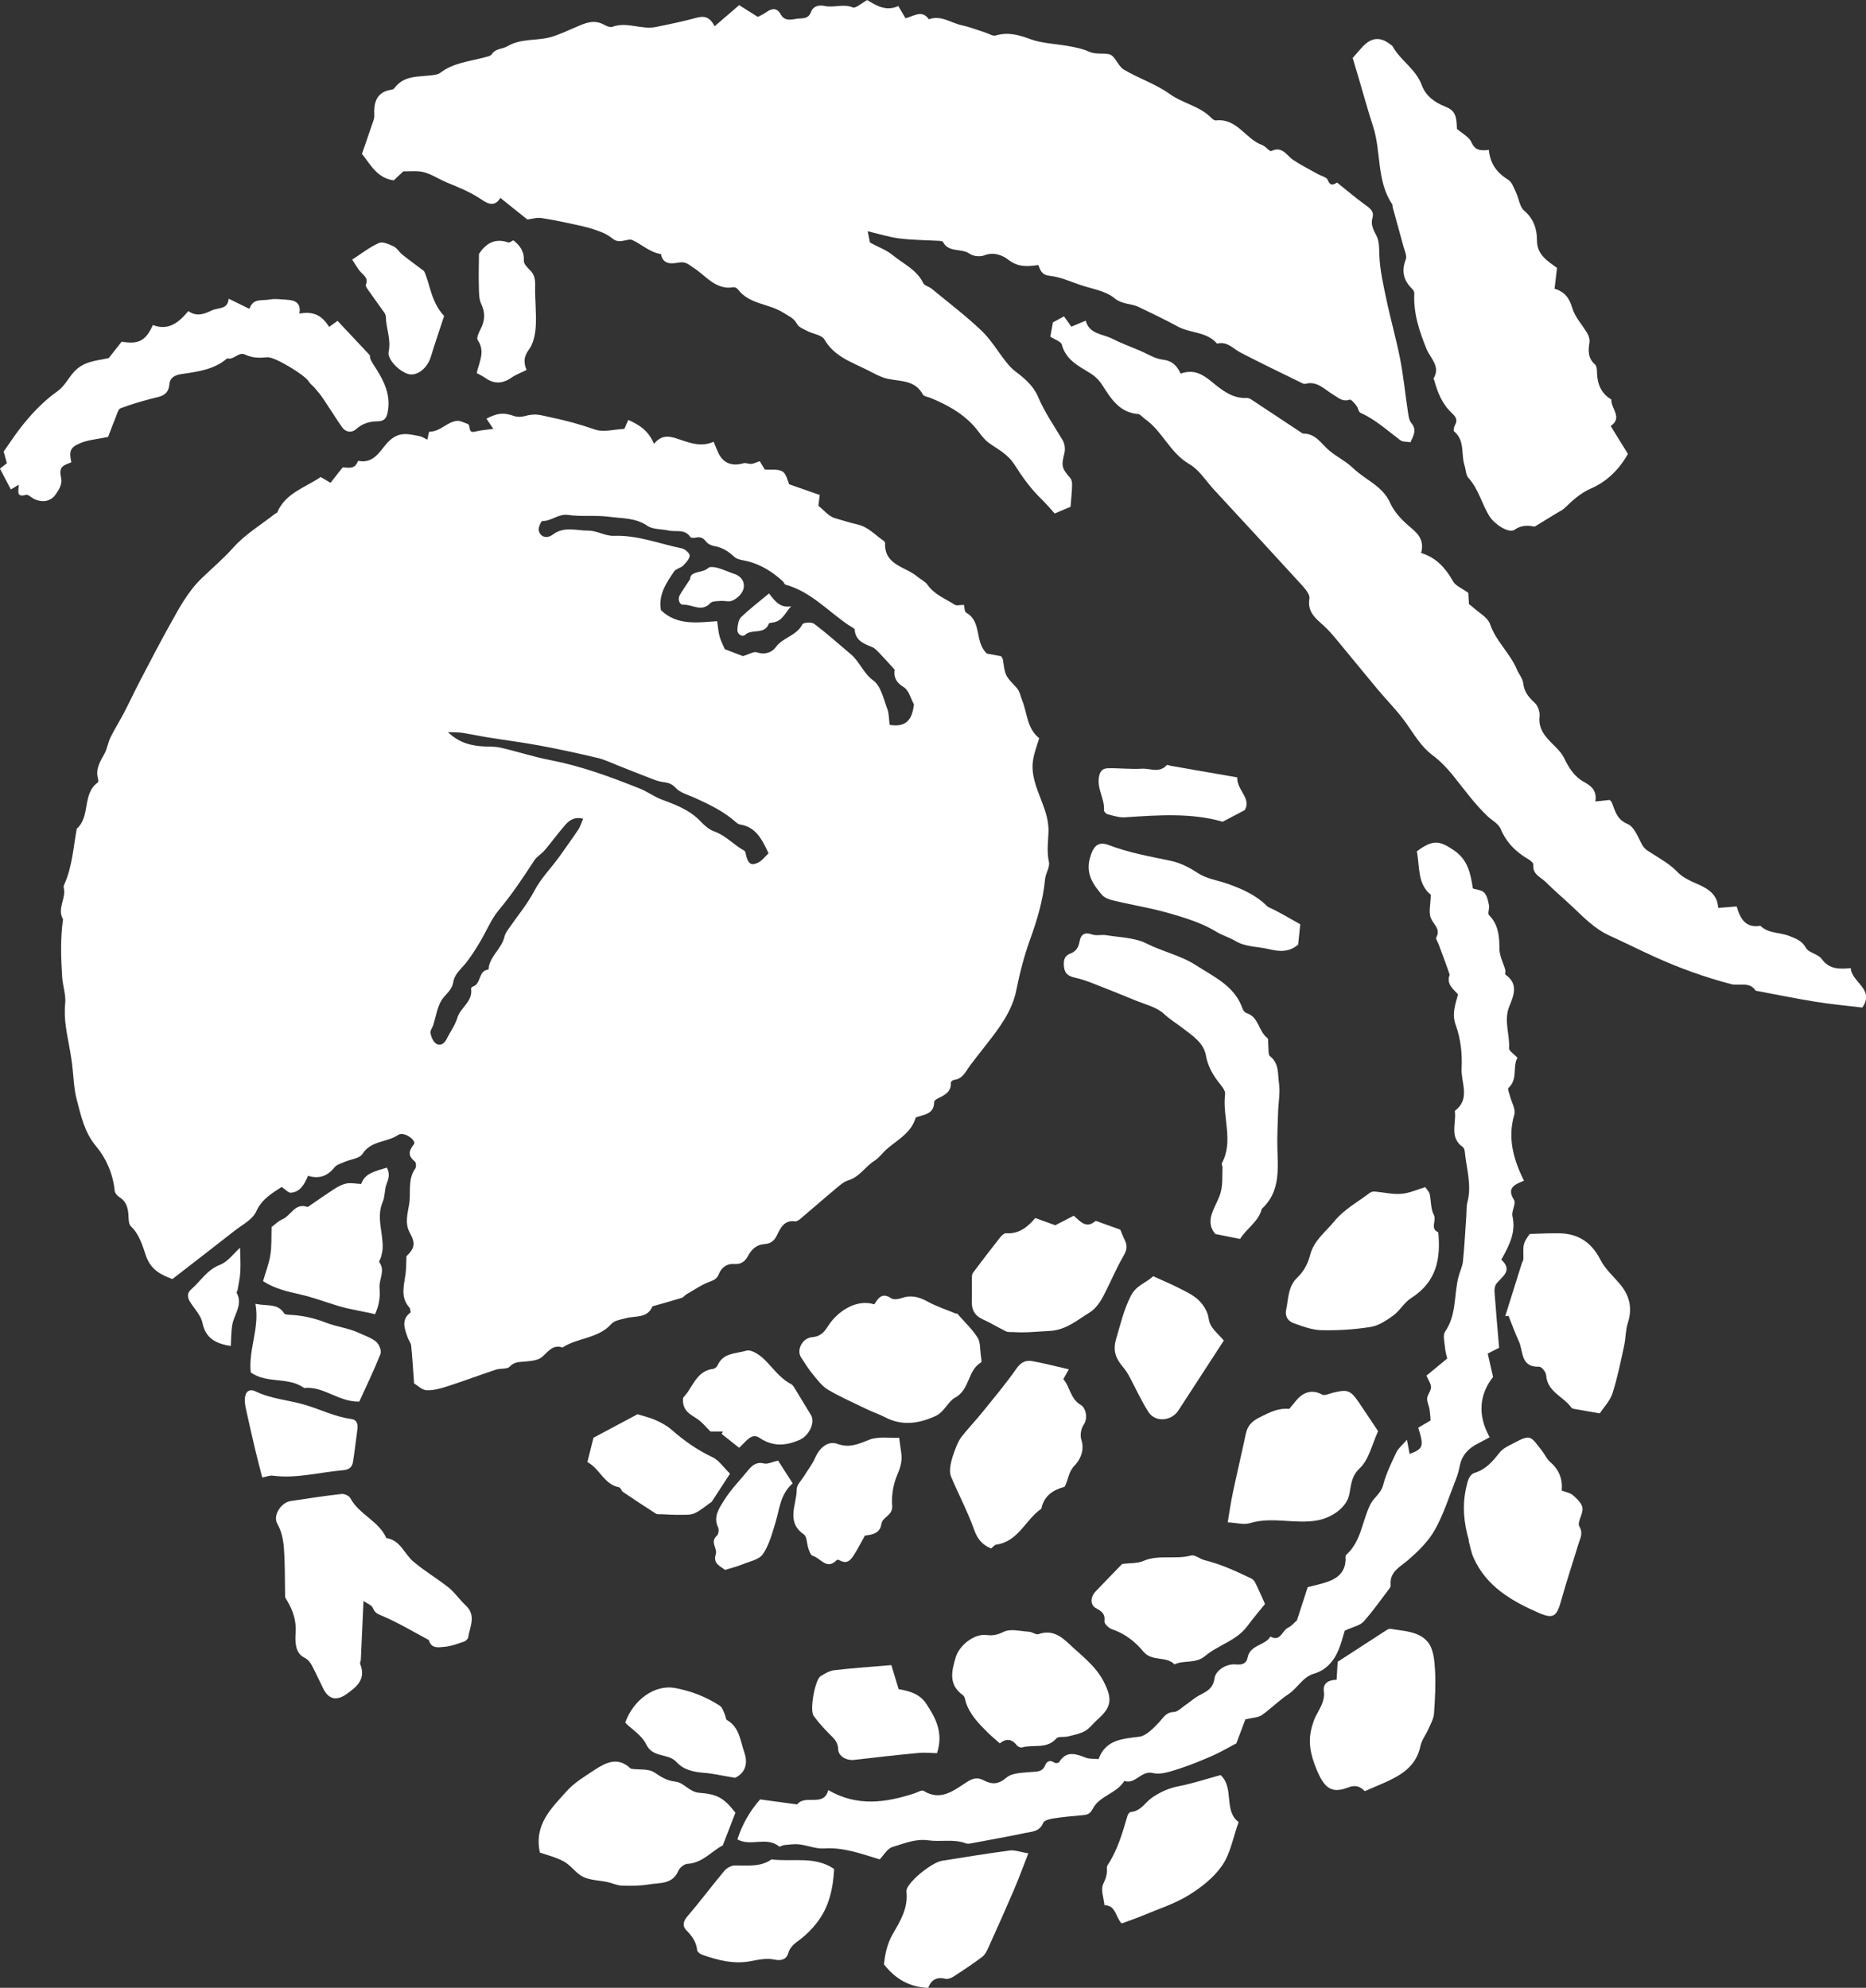 <?xml version="1.0" encoding="UTF-8"?>
<svg id="_レイヤー_2" data-name="レイヤー 2" xmlns="http://www.w3.org/2000/svg" viewBox="0 0 417.01 444.15">
  <rect x="0" y="0" width="417.01" height="444.15" fill="#333333" stroke="none"/>
  <defs>
    <style>
      .cls-1 {
        fill: #fff;
      }
    </style>
  </defs>
  <g id="_トップ" data-name="トップ">
    <g>
      <path class="cls-1" d="M117.83,49.03c-2.15-1.72-3.99-3.19-6.02-4.82-1.45,2.56-3.56.78-4.57.13-2.37-1.53-4.86-2.53-7.42-3.58-2.05-.84-3.88-2.26-6.17-2.47-1.08-.1-2.18,0-3.52,0-.6.56-1.41,1.32-2.14,2.01-3.73-.51-5.15-3.49-7.1-5.92.73-2.12,1.49-4.27,2.21-6.42.24-.71.59-1.45.55-2.16-.16-2.98.51-5.3,3.96-5.78.22-.03.47-.24.62-.43,2.03-2.69,5.06-2.4,7.9-2.74.78-.09,1.71-.15,2.29-.6,2.91-2.23,6.46-2.51,9.8-3.42.59-.16,1.41-.28,1.68-.71.86-1.33,2.39-1.13,3.41-1.74,3.08-1.84,6.47-1.23,9.58-2.04,1.83-.48,3.76-1.42,5.61-2.2,2.21-.94,4.18-1.93,6.54-.59.53.3,1.33.62,1.83.44,3.25-1.2,6.45.69,9.65.05,3.08-.62,6.17-1.26,9.21-2.09,1.73-.47,2.94-.09,3.98,1.91,1.93-1.66,3.61-3.11,5.48-4.71,1.26.8,2.64,1.66,4.17,2.63.63-.34,1.32-.64,1.91-1.07,1.26-.9,2.39-.99,3.2.49.93,1.69,2.49,1.13,3.76.97,1.06-.13,2.42.17,3.03-1.53.37-1.05,1.43-1.66,3.12-1.29,1.95.42,4.07-.56,6.21.31.65.26,1.88-.93,3.22-1.65,1.87,1.13,4.11,2.64,6.94,1.34.6,1.02,1.1,1.86,1.61,2.73,1.85-.44,3.67-2.01,5.22.23,2.71-1,4.93.82,7.37,1.34,1.82.39,3.58,1.1,5.37,1.67.73.23,1.57.8,2.18.62,2.73-.83,5.1-.17,7.72.79,2.74,1.01,5.83,1.05,8.75,1.6,1.47.28,2.99.56,4.32,1.18,1.57.73,3.22.28,4.63.62,1.27.31,1.92,2.64,3.23,3.42,3.31,1.97,7.12,3.19,10.21,5.42,2.98,2.15,6.79,2.72,9.39,5.42.25.26.69.55,1,.52,4.71-.54,6.61,4.19,10.34,5.51.76.27,1.64,1.5,2.02,1.32,2.48-1.18,3.37.97,4.87,1.98,1.77,1.2,3.71,2.15,5.58,3.2.75.42,1.94.68,2.17,1.29.69,1.89,1.87.57,2.08.59,2.35,1.88,4.15,3.41,6.06,4.8,1.08.79,2.29,1.52,1.86,3-.45,1.56.15,2.68.82,3.95.72,1.34.65,2.81.7,4.36.11,3.38.9,6.76,1.6,10.1.93,4.42,2.19,8.78,3.05,13.21.76,3.91,1.14,7.89,1.74,11.82.13.85.24,1.85.74,2.45,1.3,1.54.54,2.77-.17,4.33-.84-.15-1.73-.06-2.26-.45-2.89-2.16-5.55-4.63-8.91-6.13-.45-.2-.54-1.12-.92-1.61-.43-.53-1.16-1.44-1.49-1.33-1.65.54-2.45-.41-3.73-1.15-1.83-1.06-3.54-3.12-6.16-2.39-.22.06-.52-.04-.74-.15-4.6-2.26-9.22-4.47-13.77-6.83-1.69-.88-3-2.61-5.24-1.99-2.29-2.72-5.95-2.29-8.78-3.83-2.87-1.56-5.82-2.97-8.76-4.38-1.7-.82-3.62-.5-5.4-1.96-1.99-1.64-4.99-2.06-7.58-2.94-2.27-.77-4.54-1.8-6.87-2.05-1.73-.18-2.06-1.11-2.56-2.41-2.33.33-4.5.54-6.69-1.18-1.25-.98-3.26-1.82-5.37-.99-.93.37-2.49.22-3.28-.35-1.83-1.32-4.7-.17-5.96-2.64-.08-.16-.46-.22-.7-.24-3-.17-6.03-.17-9.01-.54-2.34-.29-4.63-1.03-7.12-1.61.18.9.38,1.9.51,2.53,1.91,1.03,3.72,1.67,5.1,2.82,2.35,1.95,5.36,3.22,6.8,6.23.28.58,1.29.77,1.87,1.25,3.74,3.08,7.62,6.03,11.13,9.36,2.1,1.99,3.62,4.6,5.44,6.9.61.78,1.28,1.56,2.06,2.15,2.1,1.58,4.13,3.3,5.15,5.72,1.47,3.49,3.62,6.55,5.53,9.77.46.77.59,1.98.37,2.86-.71,2.79-.63,3.33,1.32,5.57.33.37.41,1.07.4,1.6-.05,1.52-.21,3.04-.34,4.8-1.11.47-2.24.95-3.55,1.5-1.06-1.15-1.94-2.23-2.93-3.18-2.36-2.26-4.32-5-5.99-7.63-1.58-2.5-3.72-3.46-5.79-4.96-1.3-.94-2.17-2.45-3.27-3.68-2.68-3.01-6.11-4.86-9.77-6.37-.59-.24-1.48-.34-1.72-.78-1.75-3.25-4.98-2.87-7.87-3.5-1.55-.34-3.01-1.19-4.46-1.92-3.55-1.79-7.43-3.01-9.66-6.85-.6-1.03-2.56-1.24-3.85-1.91-.82-.43-1.89-.84-2.27-1.56-.72-1.37-1.91-1.77-3.08-2.52-3.22-2.08-7.6-1.84-10.12-5.21-.2-.27-.69-.53-.99-.48-4.01.67-6.16-2.57-8.94-4.35-1.09-.7-1.7-1.43-3.26-1.17-1.44.24-3.59.61-4.02-1.9-2.49-.36-4.27-2.16-6.41-3.13-.97-.44-2.75.9-4.2-.18-.75-.56-1.54-1.12-2.41-1.47-1.42-.57-2.89-1.06-4.38-1.4-3.07-.7-6.16-1.37-9.27-1.86-1.08-.17-2.25.22-3.21.33Z"/>
      <path class="cls-1" d="M234.73,75.21c.17-.9.34-1.88.58-3.18.59-.32,1.48-.8,2.47-1.34.52.73,1.01,1.42,1.64,2.3,1.02-.43,2.01-.84,3.22-1.34.81,3.05,3.73,2.93,5.85,4,2.04,1.03,4.19,1.83,6.3,2.72,1.68.71,3.32,1.8,5.06,1.99,2.09.24,3.17,1.34,3.99,3.12,2.86-1,4.73.01,6.94,1.81,2.13,1.74,4.59,3.82,7.85,3.63.33-.02.72.16,1.01.35,3.66,2.41,7.31,4.84,10.97,7.26.21.14.45.35.67.35,2.76,0,3.97,2.26,5.74,3.76,1.71,1.44,3.81,2.45,5.41,4,2.71,2.62,6.56,3.91,8.27,7.79.94,2.12,2.8,3.99,4.64,5.51,1.85,1.52,2.95,3.06,2.25,5.62,3.49,1.08,5.51,3.46,7.16,6.37.56.99,1.96,1.51,3.38,2.54.03.44.08,1.41.15,2.52.18.14.5.35.77.6,1.37,1.27,3.41,2.32,3.95,3.88,1.32,3.85,4.48,6.48,5.99,10.12.44,1.05,1.31,2.02,1.42,3.09.21,1.95,1.25,3.14,2.59,4.39.7.65,1.17,2.01,1.06,2.97-.34,2.91,1.34,4.63,3.13,6.42.86.86,1.78,1.76,2.3,2.83,1.08,2.22,2.31,4.25,4.53,5.45,1.66.9,2.9,1.98,2.51,4.35,1.3-.14,2.24-.25,3.18-.35.16.17.4.33.49.55.76,1.91,1.09,3.81,3.56,4.84,1.49.62,2.31,3,3.26,4.69.61,1.08,1.54,1.46,2.49,2.08,1.86,1.2,3.81,2.3,5.4,3.98,1.07,1.13,2.64,1.88,4.11,2.51,2.56,1.09,4.79,2.35,4.96,5.47,1.43-.11,2.67-.21,4.13-.32.78,2.74,2.02,4.9,5.3,4.32,1.83,1.81,4.44,1.42,6.6,2.33,1.41.59,2.68.99,3.56,2.58.63,1.14,2.74,1.39,3.54,2.5,1.69,2.34,3.89,2.29,6.5,2.05.12,3.13,5.47,4.71,2.57,8.81-3.54-.43-7-.74-10.43-1.29-4.48-.73-8.93-1.64-13.4-2.48-1.39-2.13-3.66-.99-5.5-1.47-5.91-1.55-11.6-3.6-17.18-6.14-3.35-1.53-6.64-3.17-9.97-4.69-3.37-1.54-5.73-4.05-8.29-6.45-1.99-1.87-4.07-3.64-6.01-5.56-1.1-1.08-2.95-1.66-2.72-3.8.04-.38-.62-.97-1.09-1.24-2.8-1.62-4.94-3.73-6.23-6.81-.49-1.16-1.95-1.9-2.95-2.85-2.92-2.76-5.23-6.03-7.74-9.13-1.32-1.63-2.82-3.2-4.5-4.45-2.61-1.95-4.13-4.66-5.95-7.22-1.91-2.69-4.29-5.05-6.42-7.6-2.99-3.58-5.92-7.21-8.91-10.8-.98-1.17-1.97-2.36-3.1-3.38-1.82-1.63-3.66-3.04-3.16-6.03.16-.94-1.03-2.27-1.86-3.18-6.45-7.07-12.95-14.09-19.45-21.12-1.81-1.96-3.32-4.47-5.53-5.74-4.34-2.5-6.02-7.39-9.97-10.12-.51-.35-.98-1.03-1.5-1.07-4.06-.3-6-3.37-7.85-6.26-.86-1.35-1.7-2.18-3.07-3.01-2.48-1.51-5.25-2.92-6.1-6.24-.17-.68-1.5-1.07-2.56-1.77Z"/>
      <path class="cls-1" d="M359.93,95.16c1.32,2.14,2.52,4.07,3.87,6.25-1.86,3.39-4.65,6.17-8.23,7.73-2.44,1.06-4.14,2.69-5.94,4.41-.5.47-1.18.76-1.78,1.13-1.41.87-2.83,1.73-4.89,2.99-.93-.16-2.65-.59-4.48.7-1.27.89-4.44-1.2-5.55-2.92-1.79-2.77-2.45-6.13-4.75-8.65-.6-.66-.58-1.87-.89-2.81-.81-2.52.14-5.57-2.34-7.61-.2-.16-.01-1.03.22-1.43.69-1.18.06-1.93-.72-2.66-2.17-2.01-3.19-4.63-3.95-7.39-.03-.12-.17-.28-.13-.34,1.63-2.67-.71-4.5-1.55-6.54-1.65-4.03-2.98-8.05-2.75-12.47.02-.33-.23-.76-.48-1-1.95-1.9-2.44-3.99-1.42-6.6.3-.78-.27-1.94-.53-2.9-.78-2.9-1.6-5.78-2.39-8.68-.07-.24,0-.55-.13-.74-3.54-5.28-2.41-11.71-4.27-17.4-1.16-3.55-2.14-7.15-3.2-10.73-.45-1.51-.89-3.01-1.35-4.55.76-.87,1.48-1.73,2.24-2.54,2.01-2.13,4.05-2.24,6.33-.36.1.08.25.13.3.23,1.76,3.22,5.23,5.13,6.55,8.71.89,2.42,2.81,3.86,5.19,4.8,2.16.86,2.6,1.83,2.68,5,1.17,1.03,2.72,1.8,3.25,3.01.82,1.86,2.1,1.91,3.89,1.69.26,3.1,1.83,5.14,4.33,6.69.86.53,1.27,1.86,1.76,2.88.64,1.34.79,3.16,1.8,4.01,2.14,1.82,2.86,4.13,2.86,6.61,0,3.19,2.2,4.54,4.48,6.18-.18,1.48-.35,2.98-.55,4.66,2.13.6,3.29,1.97,3.96,4.3.59,2.05,2.27,3.78,3.38,5.7.33.57.56,1.36.46,1.99-.3,1.84-.36,3.52,1.22,4.9.32.28.44.94.45,1.43.02,2.69.77,4.98,3.22,6.43-.13,2.02,2.62,4.02-.15,5.92Z"/>
      <g>
        <path class="cls-1" d="M319.78,199.95c-3.09-2.48-2.46-6.36-3.15-9.73,3.64-2.7,5.07-2.4,8.25-.25,3.18,2.15,3.75,5.18,4.27,8.56.83.27,1.98.33,2.55.93.64.68.85,1.83,1.06,2.82.15.71-.37,1.83,0,2.19,2.13,2.16,2.32,4.73,2.33,7.55,0,1.56.86,3.11,1.3,4.67.1.35-.12.98.06,1.1,3,2.07,1.78,4.76.83,7.12-1.27,3.16.16,6.2-.04,9.29-.04.6,1.08,1.28,1.88,2.15-1.16,1.98.16,4.79-2.02,6.74-.23.2.18,1.14.32,1.73.35,1.43,1.35,3.03.99,4.24-1.52,5.19-.25,9.88,2.16,14.76-1.95.8-3.97,1.54-2.22,4.3.51.81-.61,2.5-.35,3.64.78,3.44-.6,6.25-2.14,9.07-.12.22-.38.6-.33.65,2.63,2.45.15,3.73-1.13,5.36-.35.45-.45,1.23-.41,1.84.29,4.05.66,8.09,1.03,12.47-.62.32-1.37.69-2.55,1.29.33,1.43.71,3.09,1.19,5.23-3.06,3.88-3.52,8.55-.75,13.47-1.08.58-1.84,1-2.61,1.39-2.13,1.07-3.63,2.64-4.09,5.07-.19.98-.46,1.96-.83,2.89-1.51,3.81-2.73,7.79-4.72,11.34-1.45,2.58-3.74,4.81-6.01,6.77-1.85,1.59-4.15,2.61-3.87,5.59.02.22-.09.49-.23.68-1.91,2.51-3.72,5.12-5.82,7.46-.78.87-2.24,1.12-4.21,2.03-.36,1.08-.82,3.21-1.76,5.1-1.05,2.13-2.68,3.8-5.15,4.52-2.47.72-3.62,3.21-5.68,4.57-2.1,1.38-3.89,3.24-5.95,4.68-.81.56-2.01.55-3.67.95-.57,1.52-1.35,3.61-2.01,5.35-1.86.97-3.54,1.98-5.31,2.76-2.53,1.1-5.1,2.17-7.73,3-1.8.57-3.89,1.3-5.58.88-2.69-.65-3.92,2.62-6.41,1.76-1.72,2.8-5.54,3.34-7,6.12-.72,1.38-1.34,1.46-2.47,1.55-2.13.19-4.27.38-6.38.71-.82.13-2.07.42-2.28.97-.78,2-2.55,1.97-4.08,2.29-4,.85-8.04,1.56-12.06,2.31-.37.07-.8.12-1.13,0-2.74-1.04-5.61-.28-8.35-.67-2.95-.42-5.49.71-8.09,1.49-1.14.34-1.94,1.84-2.84,2.76-4.12-1.24-8.05-2.74-12.42-2.44-1.82.12-3.7-.7-5.57-.91-1.12-.13-2.27.06-3.41.16-.37.03-.9.44-1.06.31-2.82-2.32-6.43.08-9.34-1.59q1.61-5.01,5.08-8.93c2.76.37,5.51.75,8.27,1.12,1.83-2.35,5.98.7,6.95-3.2,6.48,3.75,12.85,2.82,19.26.73.69-.23,1.64-.81,2.05-.56,3.88,2.41,6.82-.16,9.67-1.97,1.44-.92,2.43-1.08,3.79-.37,1.84.95,3.27.92,5.09-.64,1.26-1.07,3.56-1.05,5.43-1.23,1.3-.13,2.54.06,3.17-1.47.41-1.01,1.12-1.28,2.12-.61.22.15.89.08,1-.1,1.63-2.67,3.75-1.89,5.99-1.02.8.31,1.75.2,2.85.31,1.55-4.3,5.2-4.52,9.04-4.99,1.64-.2,3.25-1.95,4.54-3.31.96-1.02,1.49-2.17,3.21-2.22.86-.02,1.71-.93,2.53-1.49.83-.56,1.6-1.22,2.42-1.78,1.67-1.13,3.79-1.42,4.18-4.31.22-1.59,2.44-3.27,4.81-3.05,1.34.13,2.31-.17,2.58-1.57.55-2.84,3.86-2.6,5.09-4.66,2.24,1.26,2.6-1.33,3.92-1.97.87-.42,1.54-1.26,2.01-1.66.86-2.64,1.64-5.06,2.4-7.4,1.62-.44,3.24-.74,4.76-1.32,2.15-.83,3.66-2.28,3.7-4.81,0-.37-.07-.91.14-1.09,3.4-3.03,3.55-7.6,5.43-11.33.75-1.49,2.33-2.38,2.82-4.25.65-2.53,1.84-4.95,2.96-7.33.43-.91,1.32-1.59,2.37-2.8.28,1.48.43,2.3.59,3.15,3.06-1.11,3.25-1.71,1.93-5.85.84-.5,1.71-1.01,2.77-1.63-.08-.82-.11-1.68-.25-2.53-.14-.82-.59-1.65-.52-2.43.08-.84.86-1.63.86-2.45,0-.78-.59-1.57-1.02-2.6,1.51-1.25,2.96-2.44,4.63-3.82-.13-.64-.4-1.47-.47-2.32-.1-1.25-.57-2.87.02-3.72,2.59-3.75,1.93-8.18,2.98-12.23.3-1.17.88-2.31,1-3.5.34-3.39.51-6.79.75-10.19.07-.99,0-2.02.24-2.96,1.02-3.85-.23-7.55-.59-11.31-.03-.36-.18-.85-.44-1.03-2.98-2.07-1.5-5.11-1.75-7.76-.01-.13-.04-.32.03-.37,3.49-2.64,1.29-6.29,1.45-9.41.17-3.2-.19-6.63-1.28-9.62-.96-2.63-.13-4.59.48-6.93-1-1.2-2.68-2.26-1.87-4.4.04-.11-2.43-6.75-2.51-6.94-.19-.46-.63-1.09-.48-1.38,1.04-1.91-.57-2.85-1.18-4.27-.58-1.34-.08-3.16-.04-5.26Z"/>
        <path class="cls-1" d="M120.65,413.93c-1.36-6.28,2.62-9.93,5.98-13.7,1.73-1.94,4.1-3.34,6.31-4.8,2.52-1.67,5.19-2.92,7.94-.31.08.08.24.1.36.12,1.69.22,3.73-.06,4.99.79,1.51,1.02,2.79,1.85,4.68,2.05,1.95.21,3.14,2.34,5.33,2.5,4.15.31,5.53,1.18,8.11,4.45-.91,2.35-1.81,4.68-2.83,7.32-2.39,1.16-4.44,3.91-7.9,4.11-.73.04-1.74.87-2.04,1.59-1.31,3.04-4.14,2.6-6.54,3-1.98.33-4.03.35-6.04.28-1.09-.03-2.15-.57-3.24-.8-1.82-.39-3.81-.38-5.44-1.16-1.6-.77-2.7-2.55-4.28-3.42-1.79-.99-3.87-1.47-5.39-2.01Z"/>
        <path class="cls-1" d="M336.39,294.09c1.22-3.92,2.45-7.84,3.68-11.75.11-.35.37-.69.37-1.03-.05-3.42-.1-3.44,1.41-5.59,1.99-.05,4.34-.2,6.69-.15,4.24.09,7.16,2.07,9.13,5.94,1.06,2.08,2.96,3.72,4.48,5.57,2.07,2.53,2.67,5.29,1.64,8.49-.53,1.66-.47,3.5-.85,5.23-.78,3.54-1.48,7.11-2.6,10.55-.55,1.7-1.95,3.12-2.83,4.46-2.11-.37-3.72-.64-5.32-.93-.36-.07-.85-.11-1.02-.35-1.75-2.5-5.41-3.5-5.64-7.27-.04-.69-1.04-1.9-1.56-1.88-4.21.17-3.51-3.45-4.54-5.68-.86-1.86-1.55-3.8-2.31-5.7-.24.03-.48.06-.72.09Z"/>
        <path class="cls-1" d="M304.99,400.21c-.93-.91-1.88-1.54-3.74-.81-3.86,1.5-5.38-.08-7.04-4.08-1.33-3.21-1.97-6.15-1.04-9.44.22-.78.46-1.57.82-2.29.88-1.81,2.15-3.42,1.86-5.68-.26-1.99,1.29-2.55,2.85-2.58.09-1.47.16-2.62.24-4.02,3.53-2.29,7.14-4.64,10.77-6.98.31-.2.72-.44,1.04-.38,2.98.51,6.39.53,8.37,2.99,1.21,1.5,1.45,4.01,1.57,6.1.19,3.27.02,6.57-.22,9.84-.09,1.18-.76,2.33-1.25,3.46-.56,1.28-1.51,2.45-1.78,3.78-.97,4.69-4.51,6.65-8.37,8.35-1.27.56-2.56,1.1-4.08,1.75Z"/>
        <path class="cls-1" d="M318.53,265.26c.45.68.87,1.07.97,1.53.34,1.55.21,3.31.92,4.64.7,1.31-.94,3.09,1.01,3.92.51,5.65-.19,10.97-6.11,14.72-1.51.96-2.46,2.77-3.92,3.84-1.52,1.11-3.28,2.29-5.07,2.58-3.61.58-7.32.81-10.98.73-2.09-.04-4.22-.84-6.23-1.56-1.22-.44-2.02-1.43-1.69-3.02.54-2.54.35-5.19,2.59-7.28,1.31-1.22,2.31-3.09,2.74-4.85.81-3.34,3.52-5.26,5.44-7.64,2.08-2.58,5.24-4.3,7.95-6.36.27-.21.72-.3,1.08-.27,1.99.17,3.99.67,5.94.51,1.82-.15,3.59-.98,5.35-1.5Z"/>
        <path class="cls-1" d="M349.01,333.05c.94.37,1.92.51,2.53,1.05.88.79,1.98,1.82,2.11,2.85.16,1.34-1.23,3.18-.71,4.09.92,1.59.2,2.63-.17,3.88-1.25,4.12-2.63,8.21-3.78,12.36-1.06,3.82-1.65,4.61-5.16,3.08-6-2.62-11.71-5.9-14.55-12.36-.49-1.12-.7-2.38-1.03-3.57-.03-.12.01-.26-.02-.38-1.11-3.86-1.48-7.66-.56-11.71.35-1.54.67-2.87,1.95-3.27,2.45-.76,4-2.59,5.39-4.36.96-1.22,2.05-1.6,3.25-2.24,3.88-2.09,3.78-1.59,6.37,1.74.63.8,1.05,1.81,1.8,2.46,1.97,1.69,2.82,3.79,2.57,6.37Z"/>
        <path class="cls-1" d="M307.98,319.78c-1.38,2.97-2.04,6.33-4.07,8.24-2.02,1.9-1.93,3.83-2.39,5.96-.65,3.02-4.11,5.18-7.05,5.72-5.04.94-10.12-.9-15.13.63-1.36.42-3-.08-4.97-.18.38-2.25.68-4.44,1.14-6.59.93-4.4,1.97-8.78,2.9-13.18.36-1.7,1.24-2.73,2.85-3.56,2.99-1.55,4.61-2.21,6.86-2.02,1.01-1.11,1.8-2.43,2.97-3.17,1.28-.81,2.8-.91,4.36-.03.57.33,1.67-.23,2.52-.43,3.21-.77,3.85-.54,5.72,2.21,1.48,2.19,2.94,4.39,4.29,6.4Z"/>
        <path class="cls-1" d="M223.43,389.54c-1.12-1.01-2.08-1.79-2.94-2.66-1.85-1.88-3.69-3.76-4.58-6.34-.21-.6-.26-1.43-.69-1.74-3.29-2.36-2.59-5.31-1.63-8.51.81-2.69,4.13-5.31,6.88-4.96,1.39.18,2.48-.05,3.87-.73,1.53-.74,3.74-.12,5.65,0,.71.05,1.53.72,2.09.53,2.89-1.02,4.9.34,6.83,2.17,2.76,2.62,5.89,4.87,7.71,8.38,2.06,3.98,1.8,5.78-1.45,8.62-.91.8-1.64,1.89-2.67,2.46-1.16.65-2.56.91-3.87,1.24-.85.21-2.11-.07-2.54.42-2.16,2.49-5.19,1.29-7.73,2.03-.32.09-.92-.21-1.16-.52-1.19-1.54-2.54-1.4-3.76-.4Z"/>
        <path class="cls-1" d="M282.7,358.39c-1.32,1.65-2.7,3.26-3.96,4.96-2.42,3.27-6.48,4.19-9.39,6.64-2.19,1.85-4.72.86-6.87,1.9-1.89-1.95-5.04-.52-7.01-2.91-1.78-2.16-4.11-3.99-6.96-4.94-.71-.24-1.75-1.22-1.69-1.77.18-1.71-.56-2.2-1.95-2.97-1.23-.69-1.23-2.43-.06-3.67,2.07-2.18,4.17-4.32,5.97-6.18,1.81-.23,3.4-.09,4.68-.65,3.47-1.51,7.2-.28,10.72-1.24.85-.23,1.98.79,3.03,1.05,3.67.9,7.07,2.48,10.44,4.1.4.19.75.66.95,1.08.7,1.42,1.32,2.88,2.09,4.59Z"/>
        <path class="cls-1" d="M272.77,396.62c3.12,2.82.62,7.96,4.03,10.5-1.22,3.41-1.8,6.95-3.63,9.64-1.85,2.72-4.71,4.97-7.56,6.72-3.16,1.94-6.8,3.09-10.25,4.54-1.5.63-3.04,1.14-4.7,1.76-1.34-1.34-1.24-4.06-3.84-4.09-.15-1.59-.87-3.44-.29-4.7.56-1.21.95-2.22.83-3.5-.02-.24.04-.54.17-.74,2.23-3.39,3.32-7.22,4.44-11.05.1-.33.45-.81.71-.83,2.3-.15,3.28-2.24,4.93-3.32,1.81-1.18,3.64-2.03,5.81-2.44,3.07-.59,6.06-1.59,9.34-2.49Z"/>
        <path class="cls-1" d="M229.81,414.11c-1.26,3.21-2.16,5.69-3.19,8.1-1.85,4.31-3.76,8.59-5.69,12.86-.36.79-.78,1.67-1.43,2.17-2.1,1.59-4.3,3.04-6.51,4.47-.49.31-1.24.55-1.76.42-1.98-.49-3.18.34-3.8,2.04-4.11-.16-7.22-1.89-9.89-5.25.23-2.05.63-4.43,1.94-6.72,1.68-2.92,3.51-5.79,3.09-9.55-.2-1.81,5.6-6.5,7.91-6.87,5.06-.81,10.12-1.63,15.21-2.31,1.03-.14,2.14.31,4.14.65Z"/>
        <path class="cls-1" d="M186.41,417.6c-.23,4.34-1.11,8.56-3.94,12.12-1.07,1.35-2.3,2.61-3.67,3.64-1.17.88-2.23,1.56-2.68,3.16-.33,1.17-1.44,1.7-3.08,1.33-1.61-.37-3.45,0-5.14.33-3.86.77-7.46-.17-11.03-1.43-.44-.15-1.03-.63-1.07-1.01-.19-1.89-1.2-3.2-2.47-4.51-.81-.84-.69-1.9.26-3,2.85-3.32,5.47-6.84,8.28-10.2.52-.62,1.51-1.19,2.29-1.2,2.84-.04,5.73.41,8.27-1.37,4.62.63,9.56-.85,13.98,2.14Z"/>
        <path class="cls-1" d="M199.2,372.05c.67,2.22,1.14,3.79,1.62,5.37,2.47.43,4.73,1.08,6.17,3.25,2.14,3.22,3.89,6.53,2.41,11.06-1.24-.02-2.71-.19-4.15-.05-4.8.45-9.58.99-14.37,1.55-1.63.19-3.52-.75-3.57-2.39-.05-1.87-1.25-2.64-2.29-3.73-1.13-1.19-2.25-2.41-3.2-3.74-.91-1.27.29-8.02,1.57-8.84.95-.61,2.04-1.23,3.13-1.35,4.19-.48,8.4-.76,12.68-1.13Z"/>
        <path class="cls-1" d="M164.29,397.24c-2.86-.47-4.94-.96-7.05-1.13-2.32-.19-4.46-.63-6.1-2.44-.25-.27-.57-.5-.89-.69-1.94-1.08-4.56-.52-5.89-3.3-.91-1.91-3.09-3.23-4.64-4.76,1.78-5.06,6.55-8.59,11.14-7.75,3.54.65,6.98,1.98,10.04,3.99.54.36.76,1.23,1.08,1.89.2.42.19,1.11.5,1.29,2.78,1.61,2.94,4.57,3.84,7.16.96,2.75.08,4.69-2.02,5.73Z"/>
      </g>
      <g>
        <path class="cls-1" d="M238.87,305.95c-.56,1-.9,1.58-1.24,2.2,1.53,1.77,1.55,4.45,4,5.84.79.45,1.72,2.63.51,4.42-.58.85-.8,2.34-.48,3.3.79,2.37-.33,4.55-1.53,5.77-1.4,1.44-1.33,3.09-2.21,4.73-2.49.65-4.62,1.97-5.2,4.9-3.55,2.42-5.12,7.34-10.08,8.02-.39.05-.72.53-1.15.86-1.91-.79-3.02-2.02-3.77-4.13-1.45-4.08-3.5-7.93-5.18-11.93-.32-.76-.26-1.77-.11-2.61.22-1.22.63-2.42,1.08-3.58.37-.95.77-1.95,1.4-2.74,1.47-1.87,3.13-3.6,4.63-5.45,2.58-3.2,5.24-6.36,7.59-9.72.97-1.39,2.04-1.96,3.47-1.71,2.66.46,5.27,1.16,8.3,1.85Z"/>
        <path class="cls-1" d="M195.39,291.43c.9-1.43,1.77-2.7,3.77-1.34.51.35,1.56.22,2.23-.02,2.13-.78,3.94-.33,5.88.74,1.99,1.1,4.2,1.81,6.31,2.69.1.04.29-.04.34.02,1.55,1.76,3.28,3.39,4.54,5.34.67,1.03.53,2.59.72,3.91.08.57.28,1.53.04,1.67-3.02,1.77-2.44,6.05-5.78,7.85-1.55.83-2.4,3.2-4.36,4.1-3.74,1.71-7.49,2.29-11.33.26-1.22-.64-2.56-1.07-3.81-1.67-2.98-1.44-6.03-2.78-8.88-4.45-1.32-.77-2.33-2.14-3.34-3.36-1-1.21-1.84-2.55-2.7-3.87-1.05-1.63.21-4.32,2.53-4.53,2.09-.19,2.79-1.4,3.74-2.82,1.92-2.86,6.02-5.78,10.09-4.51Z"/>
        <path class="cls-1" d="M231.37,272.16c1.81.65,3.21,1.16,4.46,1.61,1.48-.76,2.79-1.44,4.13-2.13,1.48,1.27,2.74,2.97,4.79,1.23.19-.16.81.17,1.22.31,1.32.46,2.64.95,4.4,1.58.17.4.53,1.37.98,2.3.61,1.24.53,2.19-.24,3.5-1.78,3.04-3.08,6.36-4.77,9.46-.69,1.26-1.7,2.55-2.89,3.28-2.79,1.7-5.25,3.92-8.95,4.09-2.67.12-5.34.45-8.04.25-.55-.04-1.17.06-1.63-.16-1.75-.84-3.41-1.89-5.18-2.68-1.87-.84-2.55-2.21-2.48-4.16.06-1.75,0-3.51.03-5.27,0-.34.06-.75.25-1,1.98-2.63,3.98-5.25,6.02-7.84.34-.43.93-1.01,1.36-.98,2.85.21,4.78-1.34,6.53-3.38Z"/>
        <path class="cls-1" d="M273.49,299.54c-3.41,5.25-6.79,10.42-10.15,15.62-1.53,2.37-5.13,2.72-6.66.37-1.66-2.56-2.9-5.39-4.36-8.08-.38-.69-.82-1.37-1.33-1.97-1.55-1.83-2.36-3.57-1.58-6.23.97-3.3,1.72-6.58,3.32-9.73,1.21-2.36,3.46-2.9,4.98-4.36,2,.91,3.98,1.73,5.89,2.71,1.52.78,3.17,1.55,4.35,2.72,1.05,1.04,1.98,2.59,2.16,4.01.27,2.1,1.8,3.05,3.39,4.93Z"/>
        <path class="cls-1" d="M200.94,321.24c.18,1.29.29,2.29.45,3.27.28,1.72-.08,3.19-.81,4.87-.93,2.14-1.39,4.72-1.2,7.04.19,2.27-2.16,2.42-2.42,4.15-.33,2.16-2.24,2.37-3.68,2.54-.85,1.53-1.51,2.85-2.3,4.1-.75,1.18-1.56,2.44-3.32,1.44-.19-.11-.57-.18-.66-.08-2.24,2.37-3.63-.48-5.39-.94-.43-.11-.73-1-.94-1.59-.38-1.07-.3-2.67-1.02-3.18-4.12-2.87-1.57-6.7-1.6-10.1,0-.97,1.03-1.95,1.62-2.91.83-1.37,1.86-2.65,2.49-4.1.96-2.22,2.86-3.9,4.95-3.14,2.71.99,4.7.06,7.11-.9,1.98-.79,4.44-.36,6.71-.46Z"/>
        <path class="cls-1" d="M159.08,335.53c-1.27.88-2.46,1.95-3.85,2.59-.96.44-2.19.33-3.3.35-1.33.02-2.67-.07-4-.13-.46-.02-1.03.08-1.38-.15-2.47-1.57-4.91-3.19-7.33-4.83-.36-.25-.53-.98-.87-1.04-3.36-.62-4.32-4.2-7.08-5.63.44-1.77.88-3.54,1.36-5.44,3.26-1.74,6.6-3.52,9.84-5.25,1.37.43,2.77.75,4.06,1.32,1.24.55,2.49,1.23,3.51,2.11,2.8,2.44,5.74,4.57,9.15,6.15,1.5.7,2.56,2.36,3.95,3.7-1.32,2.03-2.63,4.05-4.06,6.24Z"/>
        <path class="cls-1" d="M165.16,323.48c-1.32-1.05-2.61-2.07-3.89-3.09.1-.18.2-.36.3-.54-1.02,0-2.04,0-2.8,0-1.06-1.04-1.84-2.05-2.84-2.73-1.63-1.11-3.56-1.87-3.27-4.81.1-.13.73-.79,1.22-1.55,1.38-2.13,2.48-4.52,5.46-4.89.38-.05.88-.45,1.04-.81,1.23-2.85,4.18-2.58,6.42-3.27,1.01-.31,2.8.82,3.8,1.76,2.04,1.92,3.58,4.37,6.19,5.71.46.24.75.85,1.05,1.33,1.14,1.85,2.23,3.72,3.38,5.57,1.03,1.66-.41,4.67-2.56,5.59-3.08,1.32-5.94,1.53-8.92-.47-1.77-1.19-2.87.67-4.56,2.21Z"/>
        <path class="cls-1" d="M173.88,326.35c1.08,1.68,2.18,3.39,3.26,5.09-2.79,2.48-2.9,5.65-3.78,8.54-.76,2.5-1.43,5.17-2.87,7.27-.87,1.28-3.1,1.67-4.76,2.36-1.14.47-2.37.75-3.71,1.17-.93-.82-2.76-1.29-2.06-3.51.41-1.3-1.36-2.76.25-4.13.37-.32.5-1.37.27-1.85-1.15-2.43.28-4.37,1.37-6.11,1.5-2.41,3.56-4.48,5.37-6.7.92-1.12,1.88-1.9,3.55-1.48.75.19,1.68-.32,3.11-.64Z"/>
      </g>
      <g>
        <path class="cls-1" d="M204.67,249.62c-.95,3.46-4.01,5-6.46,7.1-.96.83-1.71,1.96-2.76,2.62-2.08,1.31-3.36,3.65-5.91,4.41-1.07.32-2.01,1.22-2.91,1.97-2.62,2.18-5.17,4.43-7.78,6.63-.32.27-.81.6-1.17.55-2.31-.35-3.23,1.39-3.95,2.9-.66,1.4-1.36,2.07-2.92,2.18-1.62.11-2.81,1.08-3.59,2.56-.65,1.23-1.55,2.03-3.17,1.89-1.61-.14-2.82.8-3.4,2.23-.43,1.07-1.06,1.36-2.09,1.74-1.81.67-3.45,1.83-5.15,2.8-.38.22-.66.66-1.05.79-2.17.67-4.36,1.28-6.55,1.9-1.14,2.73-3.76,2.08-5.87,2.63-1.16.3-2.62.52-3.34,1.32-2.94,3.29-7.49,3.02-10.88,5.24-2.26-.74-3.21.98-4.63,2.16-.95.79-2.6.87-3.96,1-1.21.11-2.24.07-3.24,1.13-.59.62-2.06.33-3.06.66-3.55,1.18-7.05,2.5-10.61,3.65-1.57.51-3.24,1.02-4.85.96-1.04-.03-2.05-1.08-2.83-1.53-.22-3.02-.38-5.73-.65-8.43-.06-.61-.55-1.17-.76-1.77-.71-2.01-1.57-4.04.64-5.66-.1-.45-.07-.86-.26-1.07-2.06-2.28-1.25-4.86-.89-7.42.18-1.25.14-2.52.21-4.06,1.86-1.79,2.06-2.91.74-5.28-1.16-2.08-.46-4.34-.13-6.36.43-2.64-.38-5.52,1.36-7.95.25-.35.2-1.34-.09-1.58-1.55-1.27-1.42-2.31-.22-3.85.67-.85-2.24-2.97-3.49-2.1-2.51,1.73-6.08,1.22-8.01,4.27-.64,1.02-2.62,1.17-3.97,1.76-.79.35-1.77.61-2.26,1.22-1.55,1.95-3.44,2.65-5.92,1.89-.83,1.91-1.73,3.64-3.85,3.78-.57.04-1.2-.73-2.04-1.28-2.1,1.38-4.39,2.61-5.7,5.49-.83,1.82-3.17,2.99-4.9,4.35-4.41,3.47-8.87,6.89-13.82,10.73-2.17-.82-4.78-1.84-5.93-5.25-.77-2.28-1.46-4.74-3.37-6.56-.51-.49-.47-1.64-.53-2.5-.1-1.62-.47-3.03-1.99-3.97-.49-.3-1.03-.94-1.08-1.46-.36-3.74-1.92-7.27-4.13-9.9-2.67-3.18-3.37-6.8-4.34-10.41-.69-2.58-.71-5.34-1.05-8.02-.12-.97-.29-1.94-.45-2.9-.6-3.51-1.48-6.95-1.09-10.6.2-1.9-.54-3.89-.67-5.85-.28-4.33-.43-8.66.19-12.97-1.41-2.39.78-4.71.15-7.09-.05-.2.02-.46.11-.65,1.81-3.97,2.03-8.3,2.81-12.5,3.13-2.72,1.13-7.79,4.71-10.33.15-.11.1-.61.02-.9-.57-2.13.49-3.78,1.46-5.52.62-1.12.78-2.49,1.34-3.64.92-1.87,2.05-3.64,3.02-5.5,1.24-2.39,2.37-4.83,3.62-7.21,2.21-4.23,4.4-8.47,6.73-12.64,2.02-3.61,3.9-7.2,7.02-10.22,2.32-2.24,4.85-4.37,7.04-6.83,2.61-2.95,6.16-5.06,9.3-7.54.17-.13.47-.19.54-.36,1.88-4.35,6.26-5.52,9.71-7.89.77.46,1.42.85,2.19,1.31.86-1.09,1.67-2.12,2.71-3.45.98-.03,2.63.57,3.34-1.22.04-.1.15-.25.2-.24,3.75.75,5-2.78,6.97-4.56,2.31-2.09,4.33-1.39,6.62-.98.61.11,1.17.51,1.8.8.18-.73.33-1.79.46-1.79,2.41.04,3.92-2.18,6.14-2.41.76-.08,1.59.41,2.37.66.85.27-.05,2.2,1.7,1.74,1.21-.32,2.49-.39,4.08-.61-.72-1.06-1.13-1.67-1.54-2.28,2.51-1.33,3.93-1.39,6.19-.59.68.24,1.57.22,2.28.03,2.64-.72,3.42-.25,6.13.31,3.3.68,6.45,1.56,9.62,2.67,1.95.68,4.4-.05,6.6-.14.3-.69.59-1.34.88-2,2.57,1.12,4.59,2.53,5.74,5.35,1.94-2.44,4.08-1.54,5.85-.94,2.46.83,4.79,1.65,7.48.47.41.98.71,1.79,1.09,2.57,1.1,2.25,3.04,2.96,5.59,2.23.53-.15,1.2.21,1.78.14.6-.07,1.17-.38,1.84-.61.43.71.82,1.35,1.14,1.88,1.44.11,2.96-.17,3.95.43.86.52,1.11,2.04,1.51,2.87,2.31.81,4.52,1.58,6.81,2.38-.14,1.08-.23,1.81-.3,2.42,1.26.99,2.33,2.37,3.67,2.75,1.68.47,3.37,1.04,5.03,1.41,2.5.57,3.93,2.34,5.81,3.6.17.12.4.35.39.52-.21,5.04,4.58,5.28,7.24,7.56.74.63,1.74,1.06,2.27,1.83,1.52,2.19,3.96,3.06,6.04,4.42.45.29,1.25.04,2.08.04.14.57.11,1.52.48,1.73,3.61,2.02,1.8,6.44,4.63,9.15.74.14,2.02.38,3.2.6.19.34.36.52.39.72.51,3.49.43,3.57,2.9,6.13.92.95.99,2,1.42,3.05,1.15,2.79,1.02,6.22,3.8,8.41-.45,1.52-1.06,3.07-1.34,4.67-.59,3.32.68,6.29,1.85,9.32.85,2.21,1.66,4.46,1.56,7.05-.09,2.14-.4,4.36.1,6.59.26,1.16-.73,2.54-.86,3.85-.44,4.71-1.8,9.23-3.39,13.61-1.33,3.69-2.27,7.41-3.04,11.23-.93,4.66-3.8,8.42-6.61,12.02-1.23,1.58-2.5,3.16-3.71,4.78-.94,1.25-1.62,3.02-3.6,3.23-.26.03-.71.39-.7.57.12,2.22-1.53,2.89-3.1,3.67-.27.14-.64.46-.64.7,0,2.79-2.33,2.77-4.07,3.45ZM166.09,146.58c1.35-.39,2.38-1.07,3.09-.82,1.81.64,3.38-.03,4.21-1.18,1.59-2.2,4.65-2.52,5.92-5.08.2-.41,2.07-.55,2.64-.12,2.83,2.14,5.48,4.52,8.2,6.81,1.98,1.67,2.77,4.23,5.04,5.88,1.67,1.22,2.25,4.06,3.08,6.27.44,1.15.38,2.48.54,3.62,4.02.69,5.1-1.6,5.43-4.59-.72-1.29-1.14-3.16-2.27-3.83-1.9-1.13-2.26-2.51-2.03-3.91-1.36-1.49-2.43-2.69-3.55-3.85-.46-.47-.96-1-1.55-1.23-1.85-.73-3.63-1.41-3.84-3.84-.03-.36-.81-.66-1.26-.97-4.67-3.13-8.52-7.54-14.2-9.11-.25-.07-.36-.54-.6-.75-2.23-2.05-4.73-3.64-7.69-4.43-1.08-.29-2.43-.35-3.16-1.04-1.31-1.23-2.64-2.07-4.41-2.38-.69-.12-1.51-.5-1.91-1.03-.64-.85-1.29-1.1-2.28-.88-.39.09-1.06.1-1.2-.11-1.23-1.89-3.22-1.1-4.86-1.47-1.59-.36-3.51-.2-4.75-1.05-2.66-1.83-5.65-1.63-8.51-2.02-3.03-.41-6.17.03-9.19-.41-2.22-.32-3.73,1.41-5.78,1.35-.27,0-.95,1.47-.8,2.12.33,1.45,1.77,1.94,3.16.9,2.52-1.9,5.28-.85,7.9-.87,1.91-.02,3.83,1.24,5.72,1.17,5.31-.2,10.16,1.77,15.2,2.8.7.15,1.79,1.1,1.75,1.61-.06.79-.84,1.62-1.48,2.25-.56.55-1.6.69-2.01,1.3-1.77,2.59-3.54,5.22-2.94,8.64,3.67,3.54,8.26,2.74,12.57,2.47.19,1.29.26,2.39.55,3.44.27.98.77,1.91,1.15,2.81,1.45.55,2.88,1.1,4.11,1.57ZM171.75,190.66c-1.52-3.29-2.92-5.89-6.34-6.43-.31-.05-.64-.24-.88-.46-2.73-2.46-5.99-4.01-9.28-5.51-1.46-.67-3.21-1.09-4.22-2.19-.89-.96-1.69-1.19-2.79-1.32-.75-.09-1.49-.32-2.2-.59-2.65-1.01-5.28-2.07-7.93-3.11-1.5-.59-2.97-1.32-4.52-1.69-4.3-1.02-8.62-1.96-12.96-2.77-3.87-.72-7.78-1.21-11.66-1.84-1.92-.31-3.82-.72-5.73-1.02-.79-.12-1.61-.08-3.14-.15,2.4,2.29,4.68,2.86,7.06,3.13,1.54.17,3.13,0,4.62.33,3.74.84,7.41,2.07,11.17,2.79,6.92,1.34,13.48,3.75,19.99,6.35,1.74.69,3.29,1.87,5.04,2.51,3.13,1.16,6.19,2.32,8.57,4.83.87.92,1.93,1.85,3.09,2.26,2.6.92,4.36,3.04,6.7,4.3.3.16.32.85.46,1.31.48,1.65,1.12,2.09,2.62,1.36.9-.44,1.57-1.38,2.34-2.09ZM130.31,182.94c-1.98-.52-3.11.38-4.04,1.44-1.58,1.81-2.99,3.77-4.55,5.61-.7.83-1.76,1.39-2.33,2.28-2.48,3.81-4.98,7.57-7.91,11.07-1.77,2.11-2.8,4.82-4.26,7.21-1.06,1.74-2.14,3.51-3.46,5.05-1.04,1.21-2.24,2.25-2.49,3.92-.27,1.82-1.9,2.74-2.7,4.15-.9,1.59-1.17,3.54-1.73,5.33-.2.63-.75,1.3-.64,1.85.18.85.6,1.91,1.26,2.34.97.62,1.86-.02,2.38-1.08.77-1.57,1.87-3.02,2.36-4.67.7-2.36,3.54-3.67,3.07-6.54-.02-.14.25-.42.43-.48,1.89-.59,1.15-3.59,3.46-3.77.18-2.95,2.98-4.64,3.59-7.4.13-.58.5-1.12.84-1.62,1.96-2.86,4.23-5.54,5.83-8.59,1.5-2.86,3.74-5.05,5.56-7.6,1.44-2.03,2.9-4.04,4.28-6.11.45-.68.67-1.5,1.06-2.4Z"/>
        <path class="cls-1" d="M0,104.71c.43-.34.93-.73,1.54-1.21-.27-.99-.56-2.03-.72-2.6,1.29-1.84,2.29-3.37,3.39-4.82,2.5-3.28,5.28-6.29,8.67-8.69,1.5-1.07,2.34-2.8,3.52-4.15,2.22-2.55,4.94-2.57,7.91-3.24l2.88-3.66c3.8.65,5.37-.19,6.98-3.72,3.39,1.33,5.75-.48,7.91-3.11,1.8,1.27,3.43.73,5.2-.13,1.46-.71,3.64-.14,3.82-2.64,1.7.84,3.16,1.55,4.64,2.27.87-2.49,2.72-1.73,4.62-2.1,1.17-.22,2.43,0,3.65.06,1.88.1,3.35.66,2.89,3.11,3.29-.63,5.12.53,6.66,2.96.56-.4,1.11-.78,1.88-1.34,2.28,2.42,4.58,4.87,7.25,7.72-.15.79.61,1.79,1.4,3.02,1.72,2.72,3.18,5.7,2.62,9.24-.24,1.54-.62,2.44-2.31,2.46-1.79.02-3.39.45-4.82,1.75-.97.88-2.34.74-3.2-.51-1.46-2.14-2.83-4.34-4.28-6.48-.53-.79-1.17-1.51-1.79-2.24-.43-.5-1.02-.9-1.35-1.46-.87-1.44-7.62-5.53-9.21-5.37-1.78.17-3.35.18-4.94-.59-1.53-.74-2.53,1.3-4.04.83-2.99,2.6-6.78,2.99-10.44,3.55-1.53.24-2.4,1.03-2.48,2.22-.19,2.6-2.03,2.74-3.87,3.21-2.38.61-4.74,1.31-7.03,2.17-.51.19-.77,1.2-1.04,1.87-.7,1.72-1.34,3.46-1.75,4.54-2.51.52-4.38.65-6.04,1.31-2.44.97-2.73,1.82-2.18,4.35-1.35.62-2.93.7-2.31,3.34.34,1.44-.29,2.59-1.3,3.99-.72,1-1.96,1.5-3.18,1.32-.5-.07-1-.19-1.62-.5-.58-.29-1.25-1-1.69-.88-2.33.68-1.65-.92-1.66-2.25-.6.36-1.09.66-1.75,1.05-.79-1.49-1.57-2.98-2.44-4.64Z"/>
        <path class="cls-1" d="M277.12,276.83c-1.87-.37-3.58-.71-5.51-1.1-2.48-2.85-.13-5.72.92-8.48.83-2.19.58-4.28.67-6.43.01-.31-.25-.7-.14-.91,2.69-5.02.07-10.31.72-15.45.12-.93-1.05-2.08-1.74-3.03-1.24-1.71-2.16-3.42-2.55-5.62-.51-2.85-3.1-4.48-5.25-6.13-1.35-1.04-2.77-1.88-4.07-3.1-1.67-1.57-4.29-2.16-6.54-3.09-3.21-1.33-6.43-2.61-9.67-3.87-1.2-.46-2.43-.89-3.68-1.16-1.33-.28-2.28-.79-2.48-2.27-.18-1.32-.06-2.56,1.31-3.08,1.32-.5,1.9-1.35,2.13-2.68.27-1.57,1.07-2.25,2.82-1.63.96.34,2.14-.02,3.18.16,3.02.51,6.34.52,8.97,1.85,3.63,1.84,7.68,2.67,11.07,4.87,4.02,2.6,8.66,4.62,10.41,9.71.13.39.51.87.87.97,2.78.84,2.67,4.1,4.68,5.59.29.22.12,1.04.19,1.57.11.86-.08,2.12.41,2.5,2.05,1.61,1.68,3.96,1.98,5.99.31,2.12-.13,4.35-.2,6.53-.08,2.75-.24,5.5-.15,8.25.15,4.81.54,9.64-3.5,13.33-.68,2.81-3.28,4.24-4.86,6.73Z"/>
        <path class="cls-1" d="M81.23,357.71c-.21,4.64-.39,8.88-.59,13.13-.02.33-.25.71-.14.98,1.36,3.41-.8,5.12-3.17,6.78-2.13,1.48-3.87,1.09-5.05-1.22-.79-1.55-1.49-3.14-2.29-4.69-.48-.93-.87-1.75-2.05-2.35-2.14-1.11-1.97-3.88-1.87-5.64.18-3.23-1.01-5.66-2.35-7.78-.08-3.93,0-7.5-.28-11.04-.14-1.84-.49-3.69-1.48-5.45-1.02-1.81.86-4.71,2.96-5.03,3.8-.58,7.61-1.16,11.43-1.59.62-.07,1.65.4,1.93.92,1.95,3.67,6.36,5.09,8.06,8.94,3.14.45,3.99,3.51,6,5.22,2.49,2.13,5.37,3.8,7.93,5.85,1.42,1.14,2.47,2.73,3.81,3.98,2.4,2.24.94,4.71.55,7.12-.06.36-.51.82-.88.94-1.43.48-2.87,1.05-4.35,1.18-1.3.11-3.03.52-3.56-1.51-3.39-1.81-6.7-3.79-10.21-5.31-1.09-.47-1.84-.66-2.3-1.86-.25-.63-1.26-.97-2.1-1.56Z"/>
        <path class="cls-1" d="M58.79,286.25c.55-1.9,1.31-3.84,1.63-5.85.32-1.97.2-4.02.28-6.23.61-.45,1.45-1.32,2.47-1.77,1.88-.82,2.75-3.69,5.49-2.73.08.03.22-.05.31-.11,1.97-1.34,3.9-2.72,5.9-4,.8-.51,1.71-.97,2.62-1.13.96-.17,1.98.05,3.23.11.9-2.58,3.37-2.85,5.73-3.65.69,1.31.46,2.35-.03,3.56-.51,1.27-.34,2.81-.88,4.06-1.52,3.52.13,6.97-.03,10.45-.03.63-.2,1.26-.35,1.87-.1.42-.54,1.01-.39,1.21,1.4,1.92-.12,3.83.05,5.74.18,2.03-.12,4.01-1.02,5.87-2.74-.69-5.57-1.04-8.28-1.87-2.82-.86-5.6-1.91-8.47-2.56-2.78-.63-5.54-1.22-8.27-2.96Z"/>
        <path class="cls-1" d="M290.58,206.52c-.13,1.28-.3,2.87-.47,4.53-1.89,1.69-4.14,1.62-6.42,1.05-2.53-.63-5.25-.44-7.62-1.85-1.32-.79-2.86-1.22-4.17-2.01-2.05-1.24-4.14-2.14-6.46-2.91-2.61-.87-5.22-1.62-7.89-2.23-2.89-.65-5.82-1.19-8.7-1.88-.9-.22-1.96-.57-2.54-1.23-2.07-2.36-3.73-4.82-2.71-8.36.74-2.56,1.76-3.74,4.26-2.78,4.47,1.71,9.12,2.51,13.76,3.49,2.1.44,4.18,1.48,5.98,2.68,2.07,1.37,4.43,1.64,6.64,2.42,3.27,1.15,6.4,2.51,8.91,5.01.33.33.86.46,1.29.69.82.43,1.65.85,2.46,1.3,1.05.58,2.08,1.18,3.67,2.08Z"/>
        <path class="cls-1" d="M80.28,313.18c-4.69.08-7.95-3.51-12.31-3.04-3.53-2.57-8.28-.9-11.93-3.48-.58-5.08,2.04-9.89,1.04-15.33,2.67.56,5.01-.17,6.43,2.15.15.25.79.28,1.21.3,2.82.13,5.44.71,8.14,1.76,2.37.93,5.06,1.2,7.45,2.33,1.28.6,2.7,1.05,3.74,1.93.66.56,1.27,2.01.99,2.71-1.45,3.66-3.18,7.21-4.75,10.67Z"/>
        <path class="cls-1" d="M58.61,330.14c-.58-2.29-1.12-4.3-1.6-6.32-.7-2.97-1.38-5.95-2.03-8.93-.16-.75-.3-1.54-.26-2.31.07-1.62.99-2.37,2.39-1.69,3.52,1.71,7.41,1.93,11.06,3.01,3.46,1.03,6.73,2.69,10.39,3.17,1.21.16,1.46,1.18,1.31,2.3-.33,2.4-.6,4.82-.97,7.21-.19,1.22-.84,1.81-2.25,1.93-5.25.44-10.41,1.92-15.75,1.21-.62-.08-1.29.22-2.28.41Z"/>
        <path class="cls-1" d="M117.69,82.65c-1.37.69-2.47,1.09-3.4,1.74-1.97,1.37-3.85,1.46-5.83.06-.61-.43-1.31-.74-1.93-1.09.58-2.53,1.97-4.85.22-7.38-.31-.45.25-1.65.63-2.39.98-1.89,1.14-3.63.17-5.66-.58-1.21-.5-2.77-.54-4.18-.07-2.14,0-4.29.03-7.02,1.27-1.92,3.22-3.71,6.54-2.56.3.1.79-.31,1.15-.47,1.52,1.2,2.45,2.52,2.34,4.55-.04.68.75,1.52,1.35,2.09,1.07,1.03,1.21,2.19,1.17,3.62-.07,2.98.32,5.97.14,8.94-.11,1.8-.52,3.88-1.56,5.26-1.21,1.62-1.13,2.95-.49,4.51Z"/>
        <path class="cls-1" d="M276.49,173.69c-.1,2.9,3.27,4.73,1.67,7.33-1.69.89-3.11,1.63-4.93,2.59-6.88-2.02-14.35-1.49-21.84-.99-1.26.08-2.58-.36-3.84-.67-.34-.09-.85-.6-.83-.89.19-2.65-1.73-4.95-1.07-7.74.32-1.34,1.09-1.64,1.98-1.66,2.51-.06,5.04.25,7.54.1,1.84-.11,3.93,1.05,5.56-.79.11-.13.63.09.95.15,4.83.84,9.66,1.68,14.81,2.58Z"/>
        <path class="cls-1" d="M78.71,58c2.11-1.36,3.93-2.81,5.99-3.71.84-.37,2.28.3,3.31.79.75.36,1.21,1.26,1.89,1.81,1.4,1.12,2.86,2.17,4.86,3.68,1.33,2.7,1.49,6.84,4.49,10.03-.98,2.99-2.03,6.08-3,9.21-.69,2.24-2.66,3.99-4.51,3.85-1.97-.14-5.29-3.24-4.89-5.06.6-2.76-.59-5.25-.63-7.88,0-.29-.16-.62-.34-.87-1.2-1.7-2.43-3.38-3.62-5.08-.24-.34-.61-.88-.5-1.14.58-1.37-.31-1.98-1.1-2.8-.74-.77-1.24-1.77-1.96-2.83Z"/>
        <path class="cls-1" d="M51.57,300.76c-3.17-.55-5.58-1.55-6.32-5.16-.34-1.65-1.75-3.1-2.71-4.61-.67-1.04-.83-2.02.2-2.91,2.11-1.82,3.5-4.34,6.4-5.46,1.78-.69,3.1-2.57,4.51-3.82.03,1.69.15,3.51.06,5.32-.07,1.38-.39,2.75-.62,4.13-.03.21-.27.48-.2.61,1.48,2.69-.63,4.85-1,7.27-.23,1.47-.22,2.99-.32,4.65Z"/>
        <path class="cls-1" d="M154.24,129.39c-.03-1.9,2.74-1.25,4.03-2.48.38-.37,1.47-.2,2.16,0,1.26.34,2.45.93,3.69,1.33,2.05.67,2.79,2.75,1.44,4.49-.52.66-1.29,1.26-2.08,1.53-.71.25-1.6-.05-2.4.01-.81.07-1.9.02-2.35.5-1.95,2.11-4.06.23-6.06.35-.78.05-1.29-1.18-.76-2.14.58-1.03,1.28-1.99,2.32-3.58Z"/>
        <path class="cls-1" d="M171.87,132.6c1.4,1.88,2.6,3.31,4.94,2.86-1.31,1.35-1.91,3.33-4.08,3.63-.32.04-.85.09-.92.27-.94,2.54-3.75,1.06-5.3,2.49-.62.57-1.81-.11-1.72-1.25.07-.93.23-2.12.83-2.7,1.87-1.81,3.96-3.4,6.24-5.3Z"/>
      </g>
    </g>
  </g>
</svg>